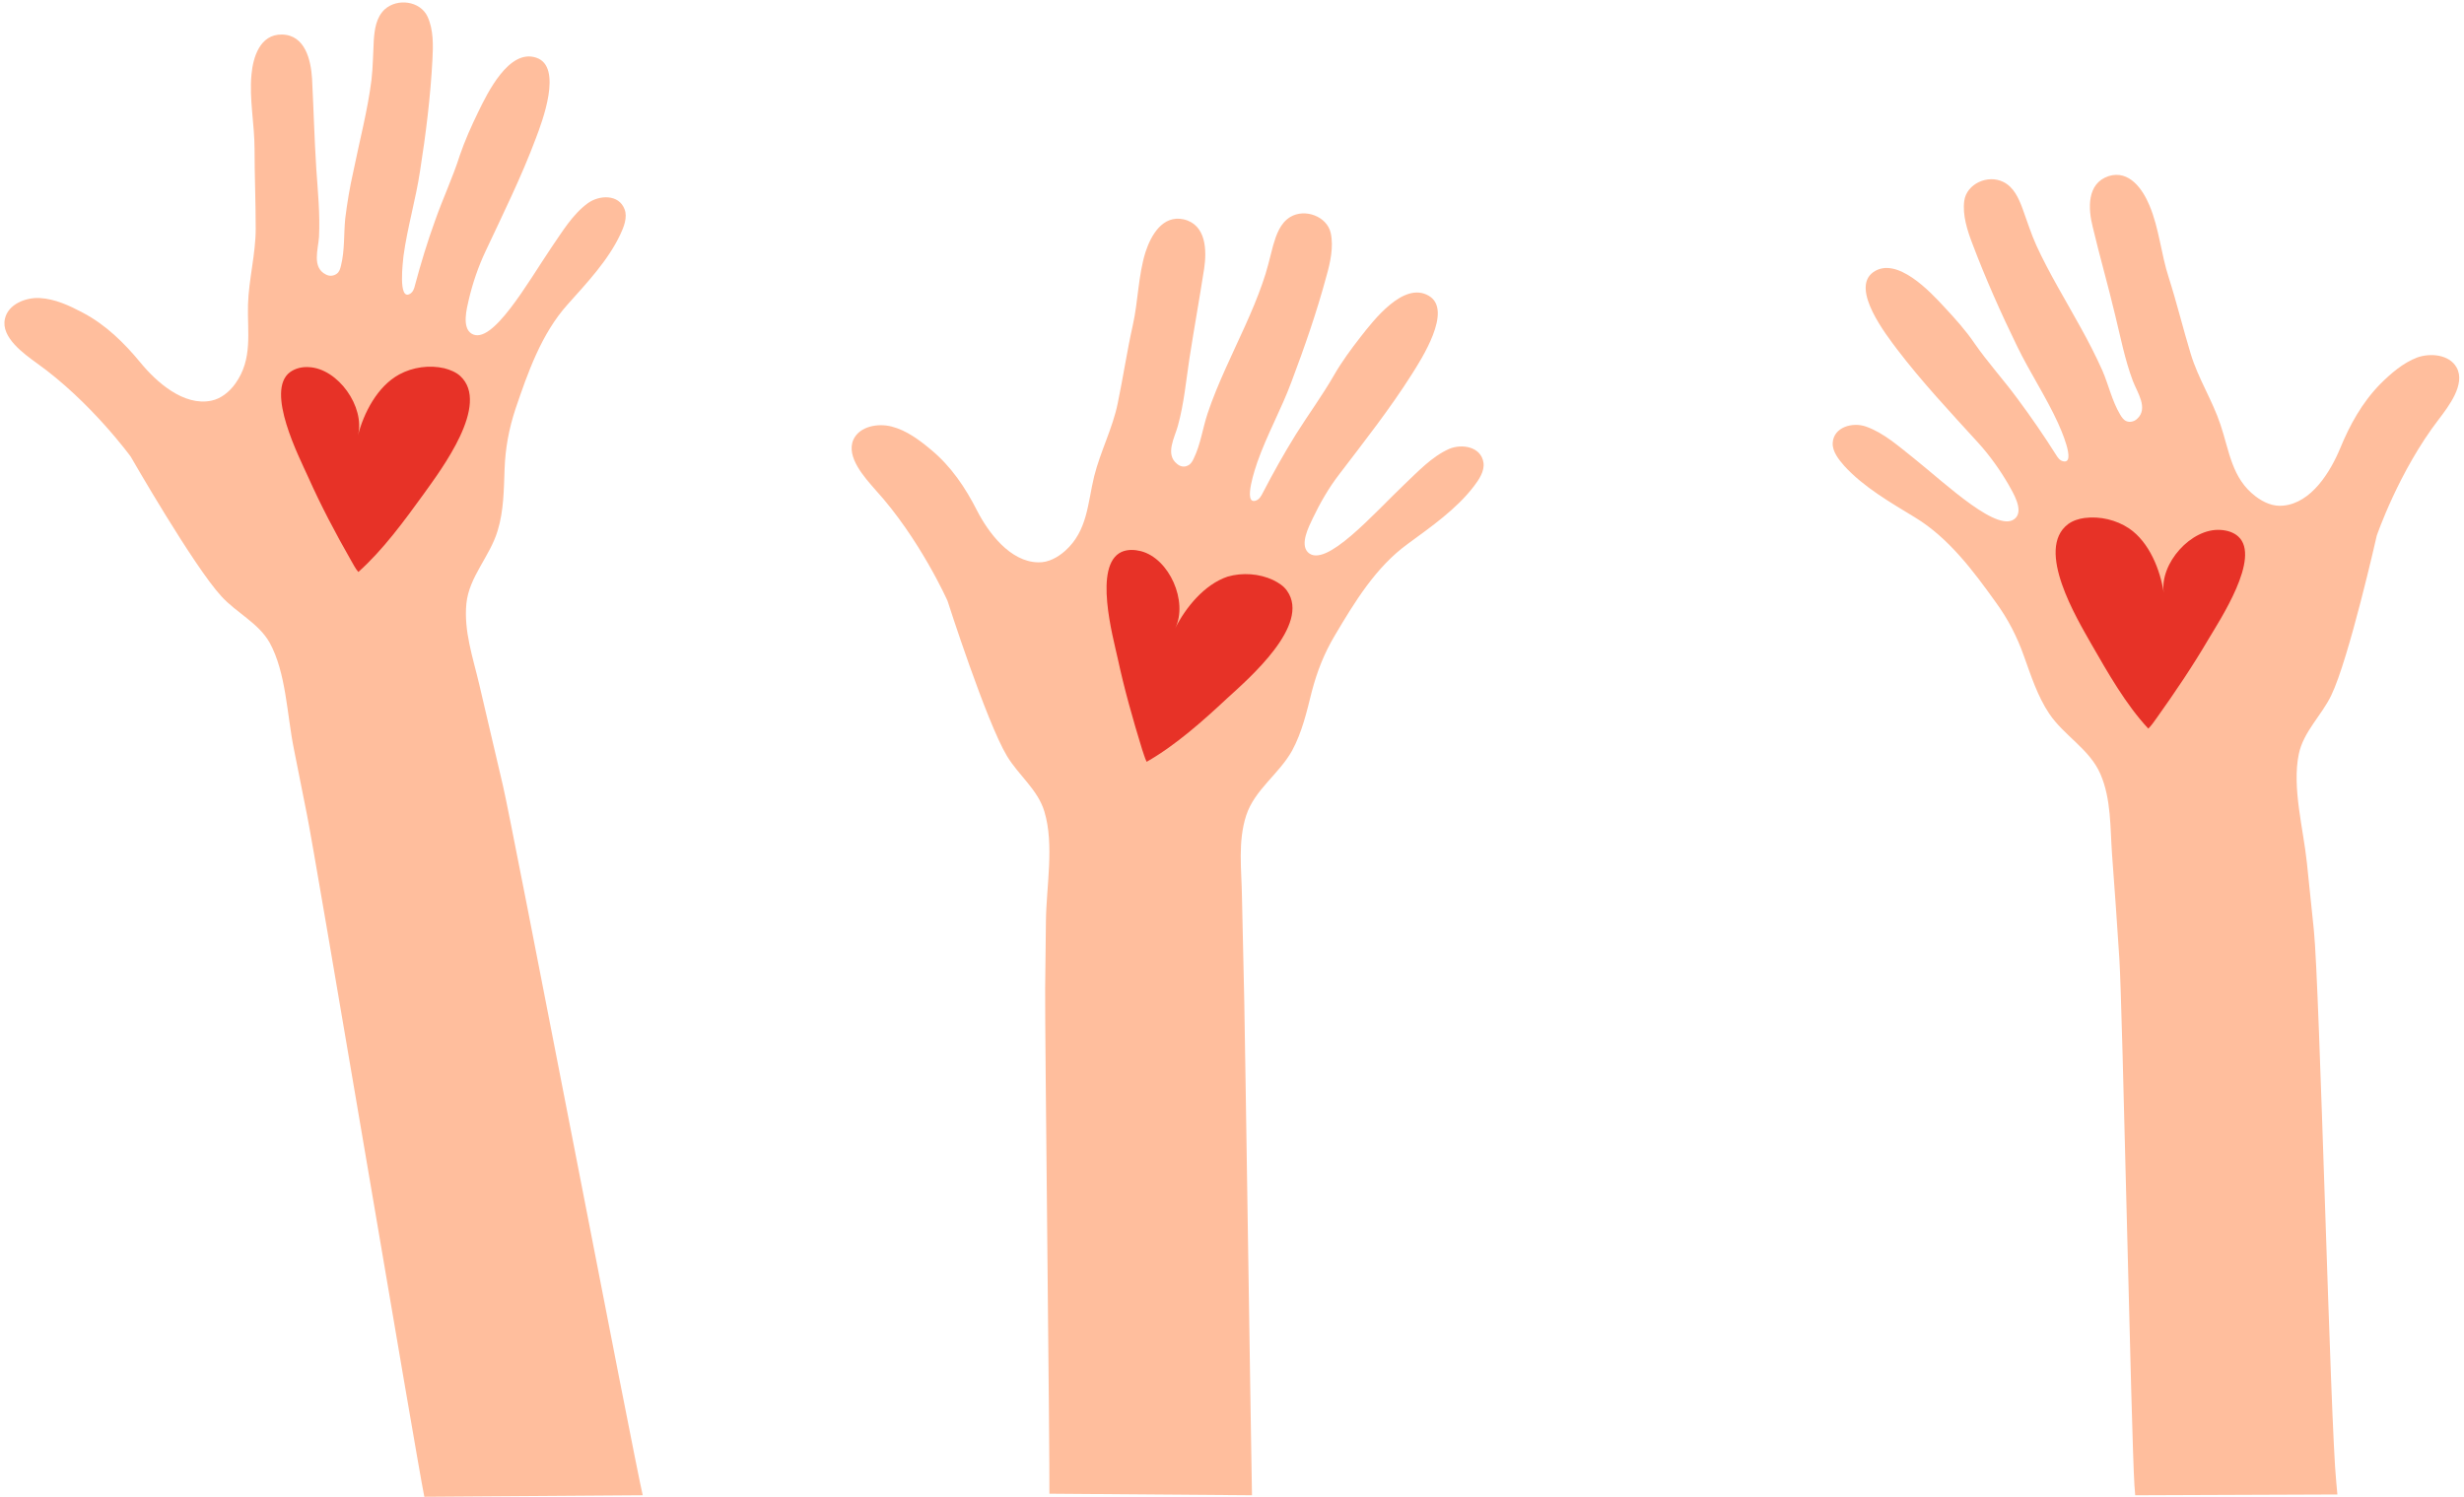<?xml version="1.0" encoding="UTF-8"?> <svg xmlns="http://www.w3.org/2000/svg" width="339" height="206" viewBox="0 0 339 206" fill="none"> <path d="M293.763 205.735C293.71 205.257 293.71 204.832 293.657 204.354C293.232 197.825 292.011 138.475 291.586 131.945C291.268 127.168 290.949 122.337 290.578 117.559C290.312 113.843 290.472 109.968 288.985 106.517C287.499 103.067 283.995 101.262 281.925 98.183C280.332 95.794 279.43 92.98 278.474 90.326C277.519 87.619 276.298 85.23 274.599 82.894C271.52 78.594 268.122 74.029 263.504 71.215C260.106 69.145 256.39 67.021 253.736 64.102C252.993 63.252 252.09 62.137 252.144 60.969C252.25 58.74 254.904 58.05 256.709 58.687C259.151 59.536 261.274 61.447 263.292 63.04C267.804 66.65 275.183 73.71 277.359 71.215C278.368 70.047 276.935 67.764 276.351 66.703C275.183 64.686 273.75 62.668 272.157 60.916C268.335 56.723 264.406 52.529 261.009 48.07C259.576 46.158 254.532 39.735 257.718 37.452C260.956 35.17 265.627 40.213 267.485 42.23C268.972 43.823 270.458 45.468 271.679 47.273C273.484 49.874 275.661 52.263 277.572 54.865C279.43 57.36 281.182 59.908 282.827 62.509C283.093 62.934 283.358 63.358 283.836 63.465C285.747 63.942 283.411 58.793 283.146 58.209C281.5 54.599 279.27 51.255 277.519 47.645C275.289 43.08 273.166 38.302 271.361 33.524C270.671 31.719 269.98 29.596 270.246 27.632C270.564 25.296 273.484 23.969 275.608 25.03C277.041 25.72 277.731 27.26 278.262 28.693C278.899 30.445 279.43 32.144 280.173 33.789C281.925 37.612 284.207 41.328 286.278 45.097C287.34 47.008 288.348 48.972 289.251 50.989C290.1 52.953 290.578 55.183 291.693 57.041C291.905 57.413 292.17 57.784 292.542 57.944C293.02 58.156 293.657 57.997 294.028 57.625C295.621 56.192 294.028 53.962 293.444 52.423C292.33 49.45 291.746 46.371 291.002 43.345C290.047 39.31 288.879 35.276 287.923 31.241C287.286 28.746 287.074 25.243 290.1 24.234C292.967 23.332 294.825 26.092 295.727 28.269C297.054 31.401 297.32 34.957 298.381 38.196C299.496 41.699 300.346 45.203 301.407 48.707C302.416 52.051 304.38 55.077 305.495 58.421C306.716 62.031 307.034 65.8 310.326 68.295C311.44 69.145 312.768 69.729 314.148 69.569C318.023 69.198 320.624 64.898 321.952 61.713C323.279 58.474 324.977 55.395 327.472 52.847C328.906 51.414 330.605 49.928 332.569 49.184C334.374 48.547 336.975 48.76 337.983 50.565C339.258 52.847 336.869 55.926 335.541 57.678C330.021 64.845 326.995 73.71 326.995 73.71C326.995 73.71 323.172 90.644 320.731 95.688C319.403 98.448 316.908 100.678 316.271 103.757C315.316 108.375 316.908 114.055 317.386 118.727C317.705 121.806 318.023 124.885 318.342 127.964C319.138 135.661 320.624 196.179 321.421 203.877C321.474 204.461 321.527 205.045 321.58 205.629L293.763 205.735Z" fill="#FFBE9D"></path> <path d="M297.691 81.567C297.107 77.532 301.46 72.648 305.495 72.914C306.397 72.967 307.3 73.233 307.937 73.816C311.122 76.683 305.389 85.336 303.849 87.937C301.673 91.653 299.231 95.263 296.736 98.767C296.364 99.298 295.992 99.829 295.568 100.253C292.489 96.962 289.994 92.556 287.764 88.68C285.747 85.124 279.961 75.568 284.526 72.118C285.163 71.64 286.012 71.374 286.809 71.268C288.932 71.003 291.162 71.534 292.914 72.702C295.727 74.613 297.213 78.435 297.691 81.567Z" fill="#E73227"></path> <path d="M172.249 205.735C172.143 200.691 171.294 142.828 171.188 137.785C171.081 132.954 170.975 128.176 170.869 123.345C170.816 119.629 170.285 115.807 171.453 112.197C172.621 108.64 175.965 106.517 177.77 103.279C179.15 100.731 179.787 97.917 180.478 95.157C181.221 92.343 182.176 89.901 183.663 87.406C186.37 82.841 189.29 78.01 193.696 74.825C196.881 72.489 200.385 70.047 202.774 66.915C203.464 66.013 204.26 64.845 204.101 63.677C203.782 61.447 201.128 61.022 199.376 61.766C196.987 62.827 195.076 64.898 193.218 66.65C189.024 70.631 182.336 78.328 179.947 75.993C178.832 74.878 180.053 72.489 180.584 71.374C181.592 69.251 182.813 67.127 184.247 65.269C187.644 60.81 191.201 56.298 194.227 51.52C195.501 49.503 199.96 42.655 196.563 40.691C193.112 38.673 188.971 44.088 187.219 46.318C185.892 48.016 184.565 49.821 183.503 51.679C181.911 54.44 180 57.041 178.301 59.748C176.655 62.403 175.169 65.057 173.736 67.817C173.523 68.242 173.258 68.72 172.78 68.879C170.922 69.516 172.78 64.208 172.992 63.571C174.32 59.801 176.284 56.298 177.664 52.582C179.469 47.804 181.168 42.92 182.495 37.983C183.026 36.125 183.503 33.949 183.079 32.038C182.548 29.755 179.522 28.64 177.505 29.861C176.125 30.71 175.594 32.303 175.169 33.736C174.691 35.541 174.32 37.24 173.683 38.992C172.302 42.973 170.338 46.849 168.586 50.777C167.684 52.794 166.835 54.811 166.144 56.882C165.454 58.952 165.189 61.129 164.233 63.093C164.074 63.464 163.809 63.889 163.437 64.048C162.959 64.314 162.375 64.208 161.951 63.836C160.252 62.509 161.632 60.173 162.057 58.581C162.906 55.502 163.172 52.422 163.649 49.291C164.286 45.203 165.03 41.062 165.667 36.974C166.038 34.48 165.985 30.923 162.853 30.18C159.933 29.543 158.341 32.409 157.598 34.692C156.589 37.93 156.589 41.487 155.846 44.778C155.049 48.335 154.519 51.945 153.775 55.502C153.085 58.899 151.387 62.137 150.537 65.535C149.635 69.251 149.635 73.02 146.556 75.78C145.547 76.683 144.22 77.426 142.84 77.373C138.964 77.32 135.939 73.232 134.399 70.206C132.806 67.074 130.842 64.154 128.082 61.872C126.489 60.545 124.737 59.218 122.667 58.687C120.809 58.209 118.261 58.634 117.412 60.492C116.35 62.88 119.004 65.747 120.437 67.393C126.542 74.082 130.364 82.681 130.364 82.681C130.364 82.681 135.673 99.244 138.54 104.022C140.132 106.676 142.787 108.64 143.689 111.666C145.069 116.232 143.954 121.965 143.901 126.69C143.848 129.769 143.848 132.901 143.795 135.98C143.742 141.554 144.432 199.948 144.379 205.522L172.249 205.735Z" fill="#FFBE9D"></path> <path d="M161.685 86.451C163.49 82.788 160.889 76.842 156.961 75.834C156.111 75.621 155.156 75.568 154.306 75.94C150.378 77.745 153.138 87.672 153.775 90.591C154.678 94.785 155.846 98.926 157.12 103.067C157.332 103.651 157.491 104.288 157.757 104.818C161.685 102.589 165.507 99.191 168.799 96.112C171.825 93.352 180.371 85.973 177.08 81.301C176.602 80.611 175.912 80.187 175.169 79.815C173.258 78.913 170.922 78.753 168.905 79.337C165.72 80.399 163.119 83.584 161.685 86.451Z" fill="#E73227"></path> <path d="M88.427 205.735C87.259 200.851 70.377 113.047 69.21 108.163C68.095 103.491 67.033 98.767 65.918 94.095C65.069 90.485 63.795 86.822 64.166 83.053C64.538 79.337 67.405 76.577 68.466 73.02C69.316 70.26 69.316 67.34 69.422 64.526C69.528 61.66 70.006 59.058 70.908 56.298C72.607 51.308 74.465 45.946 78.075 41.912C80.729 38.939 83.649 35.86 85.348 32.25C85.825 31.241 86.356 29.914 85.932 28.799C85.135 26.676 82.428 26.835 80.888 27.95C78.765 29.489 77.332 31.931 75.898 34.002C72.66 38.78 67.67 47.698 64.856 45.893C63.529 45.044 64.219 42.443 64.485 41.275C65.016 38.992 65.812 36.656 66.821 34.533C69.21 29.436 71.758 24.287 73.722 19.032C74.571 16.802 77.491 9.158 73.775 7.937C70.006 6.663 67.033 12.874 65.812 15.369C64.856 17.333 63.954 19.35 63.264 21.367C62.308 24.393 60.928 27.313 59.866 30.339C58.805 33.259 57.902 36.231 57.106 39.204C57 39.682 56.84 40.16 56.416 40.425C54.717 41.434 55.46 35.86 55.513 35.223C56.044 31.294 57.212 27.419 57.796 23.491C58.592 18.448 59.229 13.298 59.495 8.202C59.601 6.238 59.654 4.061 58.805 2.256C57.796 0.133 54.664 -0.292 52.912 1.301C51.744 2.416 51.532 4.061 51.426 5.548C51.32 7.406 51.32 9.158 51.107 11.016C50.576 15.209 49.462 19.403 48.612 23.597C48.134 25.721 47.763 27.897 47.497 30.073C47.285 32.197 47.444 34.426 46.913 36.55C46.807 36.975 46.701 37.399 46.33 37.665C45.905 37.983 45.321 38.036 44.843 37.771C42.879 36.815 43.781 34.267 43.888 32.622C44.047 29.436 43.728 26.358 43.516 23.225C43.251 19.085 43.144 14.891 42.932 10.803C42.773 8.255 41.977 4.805 38.791 4.752C35.765 4.698 34.81 7.884 34.597 10.273C34.279 13.617 35.022 17.12 35.022 20.518C35.022 24.181 35.181 27.791 35.181 31.454C35.181 34.957 34.226 38.408 34.12 41.912C34.014 45.734 34.81 49.397 32.368 52.794C31.572 53.909 30.404 54.865 29.077 55.13C25.254 55.926 21.485 52.529 19.309 49.874C17.079 47.167 14.531 44.672 11.399 43.026C9.594 42.071 7.577 41.115 5.453 41.009C3.542 40.903 1.1 41.859 0.676 43.876C0.092 46.424 3.33 48.707 5.082 49.981C12.461 55.236 17.982 62.828 17.982 62.828C17.982 62.828 26.635 77.904 30.457 82.045C32.527 84.327 35.553 85.707 37.093 88.415C39.375 92.556 39.481 98.395 40.437 103.067C41.021 106.092 41.658 109.118 42.242 112.144C43.357 117.612 57.265 200.479 58.38 205.947L88.427 205.735Z" fill="#FFBE9D"></path> <path d="M49.249 59.908C50.258 55.979 46.489 50.671 42.454 50.512C41.552 50.459 40.649 50.671 39.906 51.202C36.456 53.75 41.18 62.934 42.401 65.641C44.153 69.569 46.17 73.392 48.294 77.108C48.612 77.638 48.878 78.222 49.302 78.7C52.7 75.674 55.673 71.587 58.327 67.924C60.716 64.579 67.511 55.608 63.317 51.733C62.733 51.202 61.937 50.883 61.141 50.671C59.07 50.193 56.787 50.512 54.929 51.52C51.904 53.166 50.045 56.829 49.249 59.908Z" fill="#E73227"></path> </svg> 